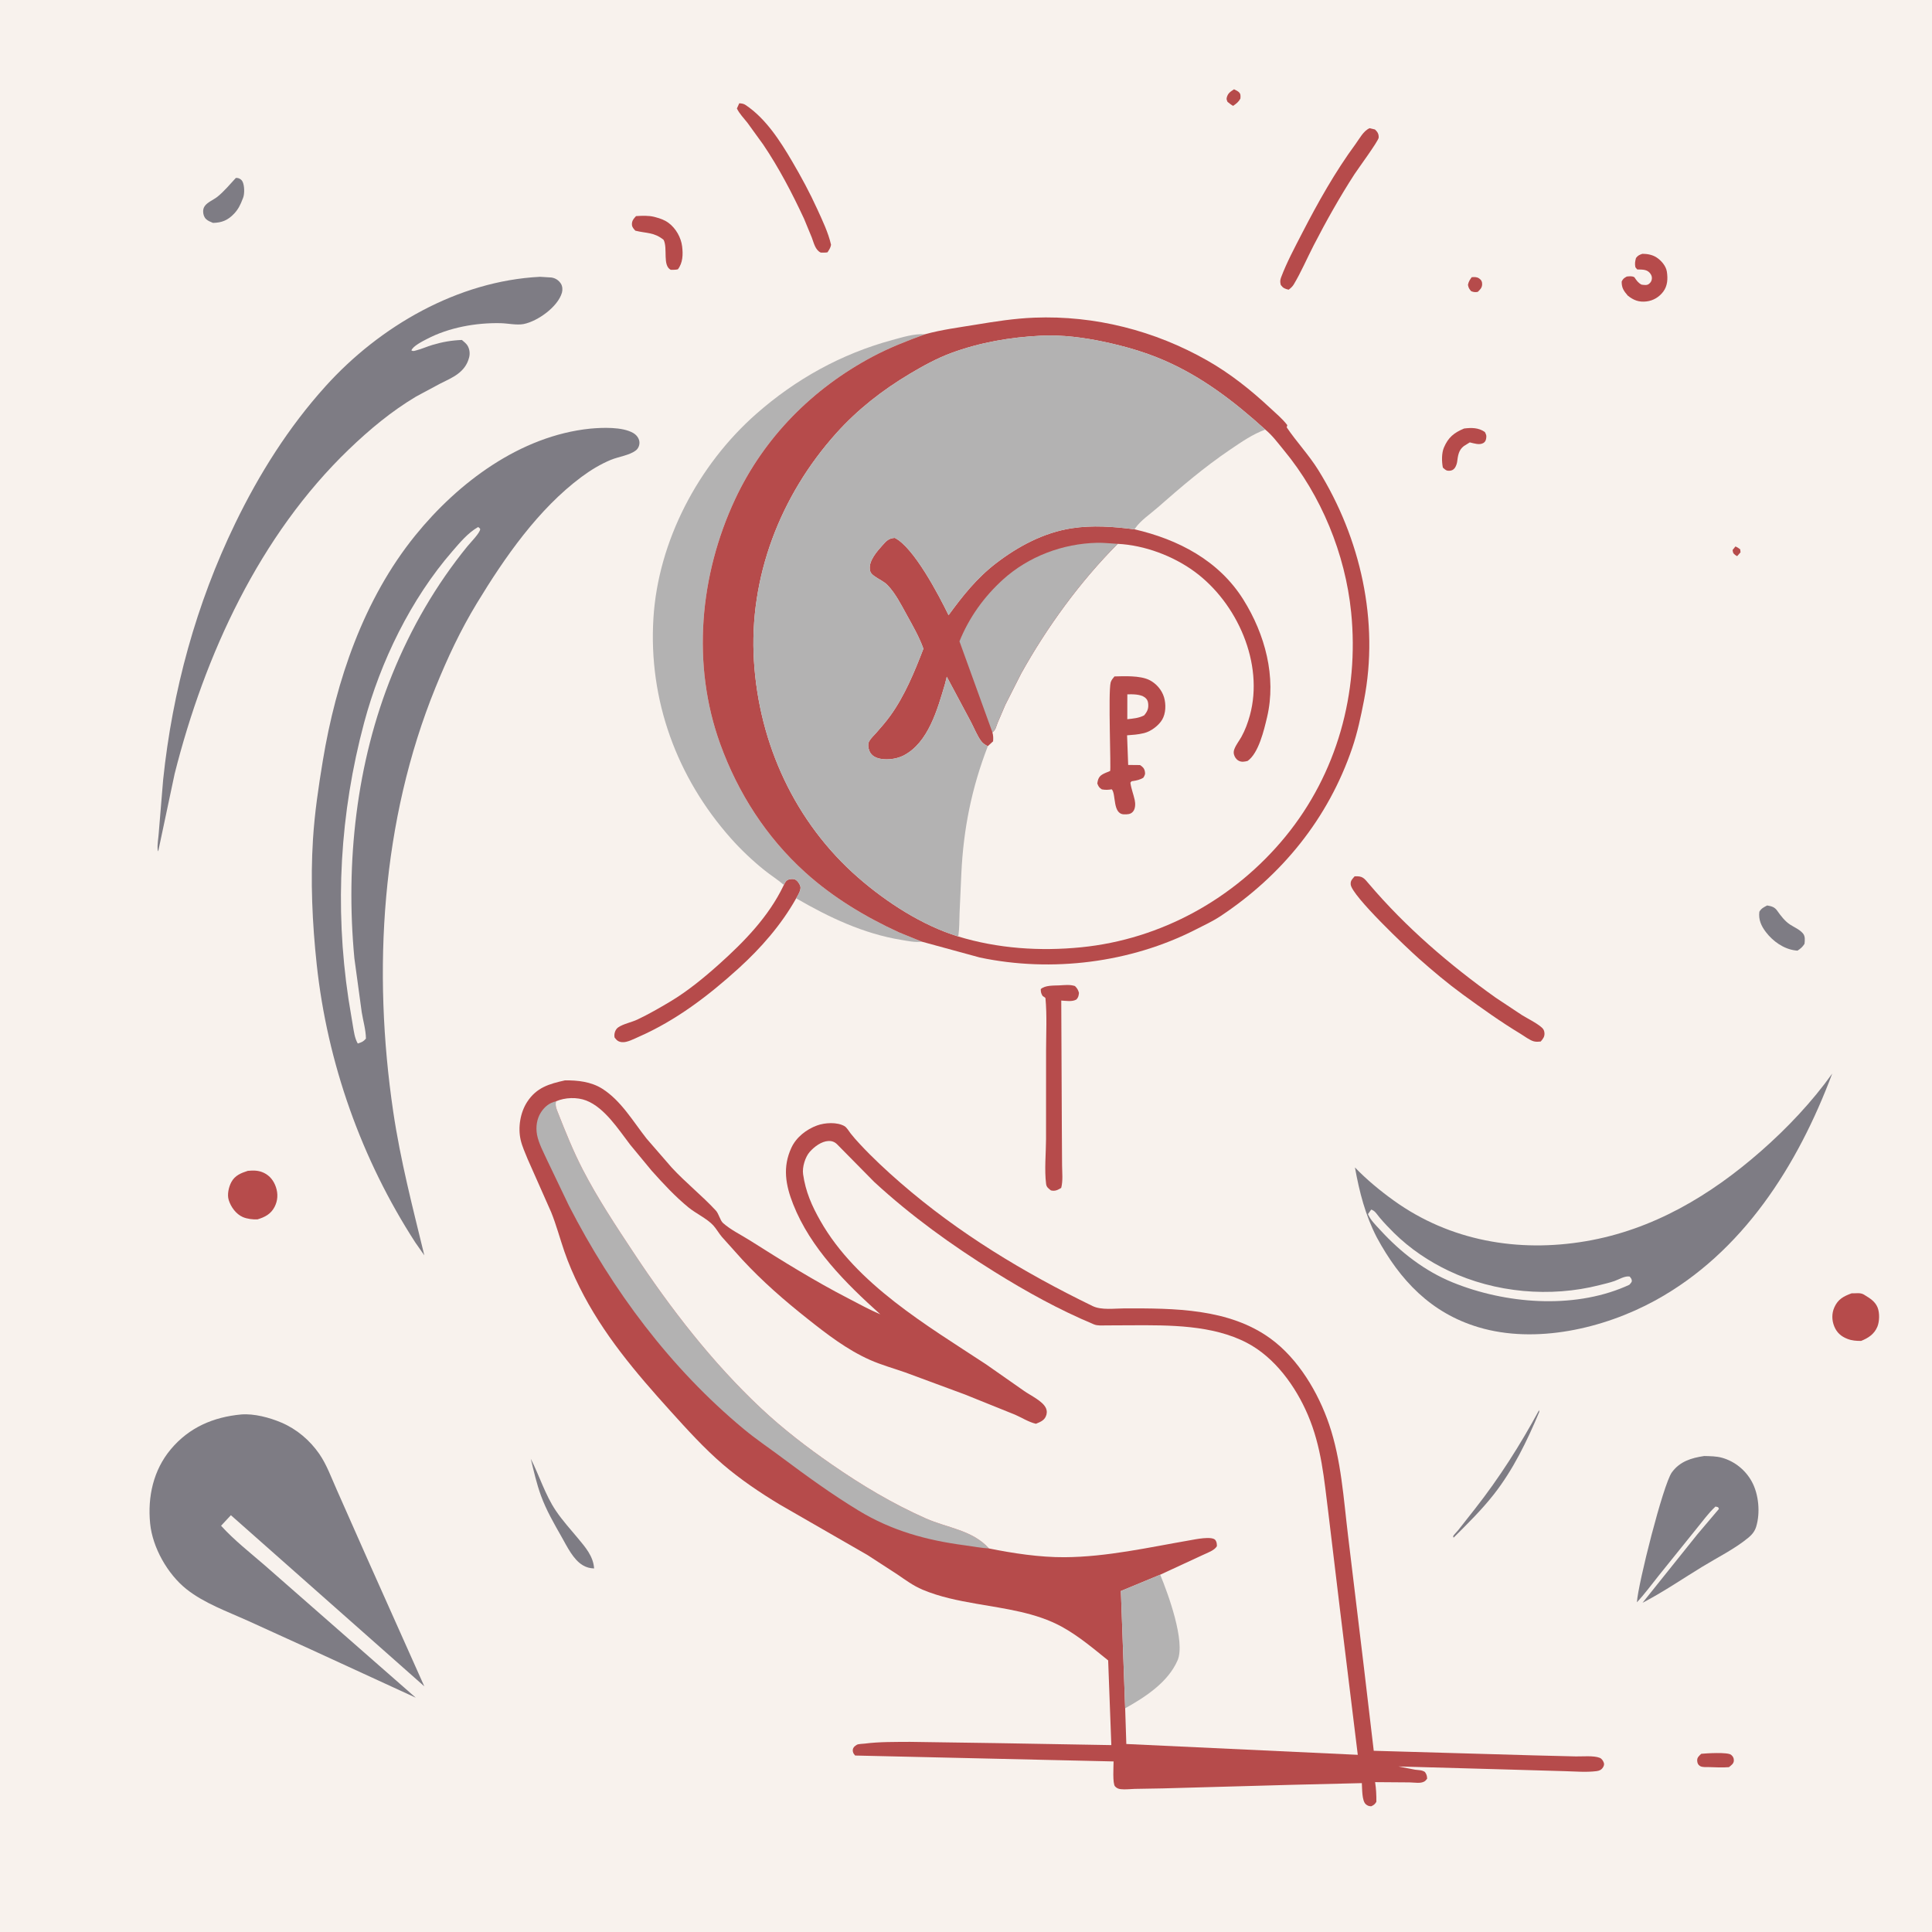 <?xml version="1.0" encoding="UTF-8"?> <svg xmlns="http://www.w3.org/2000/svg" width="1024" height="1024" viewBox="0 0 1024 1024" fill="none"><rect x="0" y="0" width="1024" height="1024" fill="#333333" stroke="none"/><g clip-path="url(#clip0_933_583)"><path d="M0 0H1024V1024H0V0Z" fill="#F8F2ED"></path><path d="M919.814 289.638C920.796 290.036 921.498 290.508 922.336 291.153L922.519 292.75L920.717 294.777L919.674 294.14C918.489 293.187 918.499 292.92 918.326 291.485L919.814 289.638Z" fill="#B64B4B"></path><path d="M654.081 47.321L654.786 47.687C655.406 48.003 655.831 48.17 656.387 48.62C657.704 49.687 657.54 50.731 657.441 52.25C656.438 54.09 655.282 54.917 653.586 56.111C652.478 55.539 651.557 54.741 650.591 53.964C650.263 53.051 649.967 52.715 650.207 51.728C650.776 49.388 652.183 48.575 654.081 47.321Z" fill="#B64B4B"></path><path d="M780.033 146.923C781.53 146.819 782.672 146.699 784 147.588C785.135 148.348 785.627 149.398 785.572 150.75C785.499 152.567 784.463 153.524 783.231 154.706C781.797 154.942 781.111 154.846 779.75 154.343C778.72 153.157 778.354 152.602 778.045 151C778.349 149.297 779.036 148.317 780.033 146.923Z" fill="#B64B4B"></path><path d="M901.706 929.547C904.486 929.277 915.673 928.585 917.501 930.069C918.48 930.863 918.971 931.729 918.978 933C918.988 934.795 917.591 935.62 916.381 936.626C912.845 936.949 909.081 936.667 905.528 936.594C904.161 936.566 902.21 936.769 901.001 936.003C899.954 935.341 899.636 934.455 899.549 933.25C899.421 931.473 900.582 930.645 901.706 929.547Z" fill="#B64B4B"></path><path d="M815.745 747.395L815.847 748.341C809.409 763.695 802.028 778.982 791.692 792.14C785.261 800.327 777.788 807.658 770.43 814.997C770.361 814.739 770.166 814.484 770.224 814.223C770.331 813.732 772.359 811.659 772.768 811.155L781.753 799.737C794.74 783.191 805.737 765.861 815.745 747.395Z" fill="#7E7C84"></path><path d="M776.006 227.118C779.947 226.645 783.64 226.606 787.021 228.983C787.752 230.492 787.952 230.793 787.694 232.408C787.541 233.369 787.16 234.234 786.314 234.752C784.148 236.077 781.317 234.978 779.013 234.475L775.934 236.38C773.037 238.545 772.754 241.562 772.295 244.921C772.138 245.875 771.666 247.209 771.104 247.992C770.381 248.998 769.489 249.436 768.249 249.514C766.544 249.623 765.897 248.868 764.749 247.832C764.118 244.728 764.04 240.223 765.279 237.285C767.588 231.812 770.643 229.361 776.006 227.118Z" fill="#B64B4B"></path><path d="M281.322 773.164C285.889 782.149 288.927 792.26 294.581 800.657C298.098 805.882 302.286 810.476 306.309 815.302C310.324 820.118 314.446 824.842 314.891 831.314C312.638 831.212 310.889 830.781 308.931 829.635C303.845 826.659 300.578 819.723 297.739 814.733C293.701 807.634 289.564 800.495 286.75 792.803C284.39 786.352 282.941 779.816 281.322 773.164Z" fill="#7E7C84"></path><path d="M125.002 94.314C125.402 94.311 125.864 94.284 126.25 94.406C127.274 94.731 128.116 95.321 128.583 96.302C129.603 98.441 129.688 102.687 128.851 104.856L128.585 105.5C127.459 108.495 126.272 110.949 124.049 113.284C120.769 116.728 117.643 118.028 112.897 118.143C111.678 117.639 110.242 117.088 109.269 116.18C108.187 115.17 107.722 113.701 107.673 112.25C107.636 111.149 107.887 110.144 108.508 109.227C109.875 107.214 113.328 105.822 115.25 104.275C118.798 101.419 121.897 97.65 125.002 94.314Z" fill="#7E7C84"></path><path d="M936.628 479.916C938.966 480.31 940.576 480.715 941.985 482.735C943.794 485.329 946.084 488.288 948.749 490.025C951.037 491.515 953.704 492.558 955.547 494.665C956.895 496.206 956.625 498.386 956.424 500.25C955.366 501.954 954.371 502.757 952.713 503.865L951.543 503.744C945.379 502.97 939.677 498.898 935.982 494.051C933.468 490.753 931.968 487.455 932.496 483.25C933.521 481.451 934.839 480.867 936.628 479.916Z" fill="#7E7C84"></path><path d="M337.101 114.544C340.187 114.327 343.793 114.182 346.793 114.946L347.5 115.139C349.989 115.788 352.346 116.64 354.43 118.202C358.243 121.057 360.972 125.911 361.546 130.608C362.06 134.82 361.943 139.294 359.289 142.749C358.042 143.047 356.774 142.999 355.5 143.014C351.043 140.657 354.003 131.765 351.75 127.149C346.673 122.987 342.637 123.747 336.735 122.265C335.979 121.414 335.061 120.465 334.955 119.273C334.764 117.124 335.773 116.031 337.101 114.544Z" fill="#B64B4B"></path><path d="M870.494 134.525C873.051 134.521 875.767 135.004 877.954 136.41C880.457 138.018 883.019 140.962 883.475 143.991C884.028 147.668 883.875 151.482 881.567 154.563C879.399 157.457 876.286 159.336 872.703 159.767C868.704 160.249 865.873 159.161 862.779 156.716C860.615 154.156 859.506 152.677 859.516 149.25C860.234 147.672 860.804 147.377 862.25 146.565C863.687 146.45 864.935 146.203 866.25 146.934C867.399 148.639 868.187 149.842 870.008 150.85C871.314 151.023 872.876 151.366 874 150.465C874.981 149.678 875.496 148.765 875.549 147.5C875.598 146.325 875.039 145.308 874.266 144.48C872.557 142.649 870.077 142.924 867.75 142.809L866.791 141.658C866.414 139.757 866.607 138.609 867.109 136.75C868.119 135.371 868.955 135.067 870.494 134.525Z" fill="#B64B4B"></path><path d="M981.398 685.487C983.625 685.591 985.923 684.968 987.919 686.164L988.5 686.528C991.229 688.167 993.89 689.886 995.151 692.971C996.305 695.795 996.194 700.424 995.033 703.214C993.409 707.117 990.184 709.227 986.416 710.714C983.835 710.718 981.595 710.576 979.167 709.633C975.854 708.347 973.549 706.357 972.185 702.995C970.875 699.764 970.808 696.162 972.22 692.969C974.156 688.592 977.154 687.054 981.398 685.487Z" fill="#B64B4B"></path><path d="M131.348 620.57C134.395 620.284 137.046 620.292 139.85 621.624C143.047 623.142 145.147 625.9 146.249 629.212C147.439 632.789 147.252 636.36 145.509 639.724C143.555 643.493 140.358 645.133 136.451 646.302C134.112 646.435 130.931 646.019 128.776 645.102C125.145 643.556 122.383 639.752 121.23 636.058C120.316 633.131 121.203 629.169 122.62 626.529C124.517 622.995 127.766 621.726 131.348 620.57Z" fill="#B64B4B"></path><path d="M391.821 54.744C393.189 54.841 394.066 54.907 395.249 55.701C405.894 62.849 413.445 74.617 419.812 85.465C424.684 93.767 429.18 102.09 433.175 110.858C435.879 116.791 439.061 123.395 440.472 129.75C440.218 131.333 439.433 132.421 438.586 133.738C437.387 133.954 436.213 133.883 434.999 133.869C432.091 132.499 431.334 128.684 430.267 125.888L426.152 115.92C419.845 102.367 412.889 89.041 404.523 76.632L396.144 65.056C394.232 62.621 391.919 60.291 390.572 57.5L391.821 54.744Z" fill="#B64B4B"></path><path d="M725.921 67.943L728.751 68.624C730.118 69.89 730.796 70.982 730.732 72.918C730.674 74.658 719.662 89.612 717.903 92.331C710.033 104.495 702.931 117.153 696.288 130.026C692.781 136.822 689.637 144.226 685.717 150.761C685.036 151.896 684.063 152.777 683 153.55C681.025 153.068 680.103 152.741 678.856 151.066C678.434 149.523 678.44 148.526 679.014 147C682.006 139.05 686.226 131.19 690.12 123.636C698.558 107.272 707.616 91.107 718.536 76.251C720.639 73.391 722.609 69.4 725.921 67.943Z" fill="#B64B4B"></path><path d="M561.433 522.271C564.211 522.133 567.078 521.729 569.75 522.628C570.991 523.893 571.39 524.547 571.877 526.25C571.69 527.745 571.601 528.583 570.533 529.75C568.257 531.078 565.052 530.447 562.491 530.314L562.798 598.113L562.918 617.585C562.956 621.443 563.451 625.855 562.469 629.583L561.875 629.968C560.204 630.949 558.933 631.381 557 630.937C555.703 629.841 554.684 629.31 554.455 627.5C553.51 620.036 554.389 611.363 554.421 603.796L554.439 557.101C554.446 547.859 554.974 538.201 554.114 529C553.6 528.499 553.862 528.712 553.16 528.246L552.616 527.892C551.779 526.508 551.648 525.868 551.627 524.25C553.914 522.147 558.477 522.41 561.433 522.271Z" fill="#B64B4B"></path><path d="M415.455 469.026C416.126 467.693 416.535 466.686 418.045 466.156C418.814 465.887 420.403 465.745 421.175 466.048C422.561 466.591 423.853 468.445 424.225 469.826C424.717 471.652 422.883 474.579 421.996 476.128C414.082 490.213 403.277 502.545 391.351 513.364C375.53 527.717 358.262 540.876 338.595 549.505C336.167 550.57 332.333 552.641 329.696 552.372C327.719 552.17 326.888 551.424 325.75 549.921C325.339 548.122 326.023 545.672 327.621 544.558C330.365 542.646 334.689 541.87 337.824 540.386C343.763 537.575 349.523 534.247 355.17 530.891C364.388 525.412 373.336 518.042 381.288 510.906C394.567 498.988 407.344 485.851 415.192 469.584L415.455 469.026Z" fill="#B64B4B"></path><path d="M717.975 464.475C722.213 464.218 722.979 465.435 725.572 468.487C745.061 491.426 768.255 511.351 792.712 528.761L806.752 538.075C810.018 540.055 813.798 541.855 816.75 544.243C817.896 545.17 818.461 545.959 818.588 547.442C818.761 549.455 817.837 550.599 816.604 552.034C815.407 552.142 814.246 552.253 813.064 551.967C810.868 551.436 807.975 549.19 806.015 548.007C795.367 541.579 785.322 534.392 775.283 527.072C767.334 521.275 759.553 514.734 752.183 508.209C746.004 502.739 716.333 474.713 715.892 468.75C715.74 466.688 716.749 465.946 717.975 464.475Z" fill="#B64B4B"></path><path d="M903.259 771.718C906.418 771.807 909.747 771.795 912.804 772.668C919.456 774.567 925.148 779.169 928.48 785.25C932.185 792.011 933.066 801.81 930.804 809.201C930.072 811.596 928.635 813.37 926.727 814.955C919.533 820.932 910.21 825.531 902.176 830.443C891.703 836.847 881.482 843.854 870.579 849.512L899.609 813.274L911.071 799.75L910.627 798.845L909.251 798.491C905.519 801.949 902.479 806.251 899.24 810.169L879.199 835.052C875.389 839.81 871.764 844.791 867.596 849.246C868.138 839.716 881.521 786.719 886.117 780.391C890.355 774.556 896.513 772.719 903.259 771.718Z" fill="#7E7C84"></path><path d="M415.454 469.026C412.24 466.237 408.531 463.935 405.199 461.263C398.92 456.226 392.745 450.389 387.402 444.368C358.681 412.007 343.685 371.053 346.32 327.769C348.816 286.773 370.125 246.417 400.794 219.4C421.724 200.962 445.911 187.55 472.845 180.23C478.433 178.712 484.481 176.79 490.3 177.157C480.819 180.608 471.408 184.278 462.485 189.021C430.68 205.93 404.962 231.819 389.64 264.564C370.831 304.761 366.456 352.151 381.719 394.3C391.135 420.307 406.166 443.743 426.751 462.351C441.449 475.639 458.551 485.933 476.501 494.185L488.576 499.103C484.902 499.589 481.242 498.744 477.621 498.152C457.665 494.889 439.365 486.214 421.995 476.128C422.882 474.579 424.716 471.652 424.224 469.826C423.852 468.445 422.56 466.591 421.174 466.048C420.402 465.745 418.813 465.887 418.044 466.156C416.534 466.686 416.125 467.693 415.454 469.026Z" fill="#B3B2B2"></path><path d="M286.228 146.71L292.249 147.081C294.396 147.414 296.107 148.52 297.279 150.331C298.119 151.628 298.273 153.583 297.851 155.078C295.737 162.571 285.089 170.206 277.64 171.731C273.996 172.477 269.126 171.372 265.319 171.29C252.227 171.006 237.929 173.577 226.249 179.686C224.166 180.776 218.751 183.466 218.058 185.75C219.041 186.253 219.458 186.009 220.522 185.739C223.456 184.992 226.267 183.698 229.175 182.829C234.436 181.255 239.307 180.396 244.806 180.186C245.76 181.025 247.025 181.966 247.714 183.04C248.889 184.874 249.196 187.309 248.66 189.412C246.61 197.457 239.807 200.08 233.185 203.392L220.578 210.155C207.491 217.967 195.928 227.587 184.971 238.12C137.542 283.717 108.487 347.067 92.571 410.101L83.855 451.25C83.689 450.857 83.609 450.729 83.56 450.25C83.288 447.59 83.991 444.077 84.149 441.363L86.472 413.25C91.411 366.067 103.979 320.08 124.684 277.366C137.399 251.136 152.94 226.464 172.491 204.777C201.28 172.844 242.683 148.911 286.228 146.71Z" fill="#7E7C84"></path><path d="M971.117 569.009C952.917 617.57 923.706 663.949 877.095 689.389C849.995 704.18 813.89 712.522 783.626 703.464C758.365 695.903 741.993 678.552 729.75 655.892C723.589 643.963 720.548 631.91 718.146 618.767C724.352 625.214 731.541 631.158 738.8 636.368C768.542 657.716 804.626 663.967 840.438 657.883C876.102 651.824 906.662 633.566 933.5 609.991C947.263 597.902 960.474 583.953 971.117 569.009Z" fill="#7E7C84"></path><path d="M726.766 641.108C728.763 641.654 729.977 643.844 731.268 645.375C733.638 648.185 736.224 650.901 738.842 653.481C747.28 661.793 757.327 668.58 768.024 673.64C792.431 685.186 821.698 687.818 847.832 681.132C850.465 680.459 853.186 679.857 855.75 678.956C858.198 678.096 861.137 676.162 863.75 676.588C864.353 677.295 864.709 677.673 864.882 678.619C865.057 679.576 864.196 680.209 863.623 680.936L861.333 681.964C833.338 693.93 797.82 691.009 770.072 679.756C755.194 673.723 742.349 663.737 731.578 651.959C729.216 649.376 726.438 646.756 725.049 643.5L726.766 641.108Z" fill="#F8F2ED"></path><path d="M127.825 749.695C134.663 749.134 142.872 751.34 149.144 754.001C157.25 757.441 164.226 763.374 169.222 770.592C173.175 776.303 175.662 783.323 178.501 789.636L194.371 825.479L224.887 893.782L122.38 803.089L117.172 808.676C124.048 816.277 132.418 822.815 140.167 829.517L220.367 899.816L164.399 874.08L131.31 859.011C120.426 854.093 108.2 849.742 98.803 842.263C88.829 834.325 80.832 820.238 79.574 807.484C78.179 793.35 81.261 779.212 90.515 768.155C100.235 756.541 113.091 751.066 127.825 749.695Z" fill="#7E7C84"></path><path d="M312.754 227.192C319.179 226.605 329.787 226.145 335.564 229.47C337.226 230.427 338.486 231.931 338.846 233.808C339.171 235.503 338.487 237.555 337.128 238.637C333.703 241.366 327.848 242.033 323.763 243.731C318.273 246.015 313.027 249.197 308.255 252.743C285.301 269.806 267.53 295.395 252.828 319.598C243.978 334.168 237.237 348.622 230.827 364.377C202.1 434.987 197.344 514.332 208.425 589.256C212.256 615.159 218.743 639.979 224.902 665.363L220.152 658.585C191.593 614.467 173.511 563.517 167.869 511.206C165.509 489.329 164.503 466.805 165.885 444.822C166.766 430.799 168.801 417.105 171.089 403.257C178.095 360.849 192.73 317.591 220.112 283.785C242.872 255.685 275.813 231.012 312.754 227.192Z" fill="#7E7C84"></path><path d="M253.408 279.343L253.733 279.546C254.028 279.827 254.51 280.093 254.496 280.5C254.43 282.438 249.176 287.778 247.745 289.538C231.052 310.067 217.982 332.662 208.005 357.159C188.786 404.352 183.076 457.34 187.823 507.881L191.725 536.508C192.456 541.07 193.921 545.895 193.948 550.5C192.453 552.202 191.813 552.351 189.636 553.098C187.954 550.201 187.576 546.725 187.005 543.468L184.689 529.438C177.317 480.372 180.18 430.912 193.006 383C201.678 350.605 217.72 317.582 239.785 292.159C243.871 287.452 247.946 282.482 253.408 279.343Z" fill="#F8F2ED"></path><path d="M299.392 572.631C306.178 572.508 313.381 573.343 319.25 577.068C329.227 583.4 335.605 594.493 342.73 603.519L356.003 618.812C363.385 626.815 371.981 633.598 379.356 641.555C381.069 643.403 381.614 646.803 383.257 648.265C387.322 651.882 392.971 654.602 397.6 657.534C414.541 668.264 431.772 678.974 449.603 688.168C455.211 691.059 460.77 694.178 466.591 696.617C448.287 680.208 429.585 661.557 420.396 638.277C416.386 628.117 414.694 618.563 419.469 608.294C422.056 602.733 427.425 598.571 433.082 596.513C437.229 595.005 443.715 594.623 447.609 596.886C448.813 597.586 450.001 599.652 450.856 600.751C452.375 602.706 454.034 604.539 455.717 606.353C462.434 613.592 469.856 620.479 477.316 626.958C508.091 653.686 542.617 674.495 579.138 692.25C583.786 694.51 590.77 693.487 595.922 693.476C622.229 693.423 651.363 693.392 673.5 709.547C688.134 720.227 698.718 738.092 704.479 755.01C710.895 773.852 712.12 794.347 714.5 814L722.829 883.125L728.112 927.948L813 930.385L835.207 930.937C838.692 931.004 844.689 930.404 847.878 931.682C848.98 932.123 849.646 933.19 850.045 934.242C850.381 935.127 850.112 935.96 849.612 936.75C848.772 938.076 847.671 938.552 846.157 938.742C840.679 939.433 834.776 938.888 829.263 938.75L797.527 937.835L741.216 936.262L750 937.974C751.905 938.247 753.597 938.076 755.25 939.188C756.143 940.533 756.334 941.136 756.412 942.75L755.518 943.784C753.559 945.637 749.583 944.7 747.082 944.706L728.828 944.57C729.392 948.095 729.533 951.432 729.5 955C728.648 956.394 728.168 956.707 726.75 957.369C725.577 957.314 724.858 957.103 723.94 956.323C721.763 954.471 722.02 947.947 721.803 945.093L684.808 945.987L616.302 947.888L601.438 948.148C599.07 948.202 596.393 948.57 594.047 948.296C592.76 948.146 591.903 947.785 591 946.838C589.599 945.366 590.216 936.046 590.22 933.596L453.25 930.466C452.939 930.081 452.43 929.5 452.25 929.049C451.814 927.953 451.88 926.943 452.582 926.008C452.837 925.668 453.851 924.915 454.161 924.75C455.032 924.286 457.273 924.282 458.33 924.146C466.229 923.133 474.35 923.285 482.302 923.221L528.5 923.893L589.029 924.94L587.349 880.059C579.53 873.767 571.614 867.052 562.79 862.214C549.014 854.661 532.733 852.687 517.473 850.016C507.76 848.316 498.114 846.407 488.974 842.565C484.016 840.481 479.868 837.368 475.453 834.37L459.816 824.223L413.345 797.479C402.929 791.215 392.344 784.065 383.118 776.141C373.268 767.681 364.047 757.519 355.345 747.878C336.841 727.376 319.567 707.126 307.153 682.209C304.13 676.142 301.297 669.619 299.097 663.213C296.743 656.36 294.838 649.175 292.127 642.469L279.65 614.305C278.347 611.04 276.76 607.648 275.97 604.215C274.456 597.642 275.725 589.653 279.436 583.984C284.409 576.39 291.047 574.487 299.392 572.631Z" fill="#B64B4B"></path><path d="M524.155 820.702C519.946 820.495 515.656 819.618 511.472 819.066C491.101 816.38 472.688 811.352 455 800.599C440.764 791.944 427.344 782.192 414.008 772.236C407.405 767.308 400.644 762.771 394.294 757.499C355.308 725.136 324.612 683.921 301.516 638.985L290.102 615.159C288.196 610.979 285.471 605.951 284.64 601.45C283.889 597.382 284.482 592.974 286.76 589.497C288.672 586.58 291.24 584.457 294.683 583.725C294.164 586.193 294.972 587.826 295.849 590.048C299.839 600.145 303.821 610.082 308.806 619.75C316.698 635.057 326.339 649.583 335.824 663.926C355.295 693.367 377.449 722.069 403.25 746.301C414.964 757.303 427.559 766.981 440.757 776.124C456.757 787.208 472.893 796.871 490.714 804.795C501.979 809.804 515.531 810.97 524.155 820.702Z" fill="#B3B2B2"></path><path d="M294.683 583.725C299.464 581.65 305.826 581.398 310.731 583.309C320.506 587.116 327.836 598.691 334.029 606.747L345.378 620.48C351.47 627.306 357.901 634.238 365 640.034C368.809 643.145 374.856 645.961 378.059 649.5C379.71 651.326 380.97 653.617 382.566 655.526L393.44 667.639C404.223 679.266 415.671 689.217 428.057 699.037C438.383 707.223 449.039 715.442 461.167 720.808C467.189 723.473 473.61 725.235 479.815 727.415L511.364 739.084L538.073 749.847C541.696 751.442 545.169 753.71 549.045 754.632C551.122 753.783 553.209 753.026 554.243 750.871C554.934 749.429 555.017 747.887 554.399 746.425C552.803 742.648 546.207 739.642 542.849 737.269L522.558 723.072C491.187 702.423 453.966 680.716 434.855 647.145C430.237 639.034 426.978 631.609 425.653 622.308C425.128 618.62 426.768 613.216 429.209 610.475C431.613 607.776 435.405 604.892 439.146 604.748C440.981 604.678 442.468 605.274 443.75 606.574L463.374 626.475C483 644.536 504.292 659.879 526.88 673.955C543.959 684.598 561.193 694.142 579.757 701.928C581.748 702.762 584.118 702.49 586.25 702.491L599.515 702.428C619.693 702.33 642.675 702.176 660.977 711.776C675.704 719.501 686.713 734.78 693.142 749.807C700.44 766.863 701.776 783.846 704.07 802L710.082 852.004L719.65 930.091L596.975 924.354L596.361 905.43L594.089 843.262L614.936 834.624L637.512 824.179C639.861 823.036 643.693 821.807 644.986 819.5C644.941 818.281 644.947 817.426 644.251 816.359C642.661 813.921 633.261 815.936 630.752 816.369C608.778 820.165 586.644 825.213 564.25 825.355C551.139 825.439 536.998 823.294 524.155 820.702C515.531 810.97 501.979 809.804 490.714 804.795C472.893 796.871 456.757 787.208 440.757 776.124C427.559 766.981 414.964 757.303 403.25 746.301C377.449 722.069 355.295 693.367 335.824 663.926C326.339 649.583 316.698 635.057 308.806 619.75C303.821 610.082 299.839 600.145 295.849 590.048C294.972 587.826 294.164 586.193 294.683 583.725Z" fill="#F8F2ED"></path><path d="M614.937 834.624C619.048 844.565 628.449 870.094 624.128 880.046C619.095 891.639 607.022 899.484 596.362 905.43L594.09 843.262L614.937 834.624Z" fill="#B3B2B2"></path><path d="M490.302 177.157C499.144 174.715 508.017 173.6 517.044 172.11C527.486 170.388 537.611 168.777 548.231 168.365C580.329 167.118 612.061 175.24 639.901 191.078C652.11 198.023 662.976 206.696 673.22 216.254C676.293 219.121 679.753 221.975 682.289 225.332L681.98 226.5C687.245 234.299 693.724 241.083 698.744 249.17C721.114 285.21 731.126 329.336 722.916 371.346C721.255 379.849 719.513 388.199 716.719 396.419C704.044 433.695 679.563 463.88 646.912 485.558C642.788 488.296 638.165 490.418 633.761 492.668C599.166 510.341 557.386 515.512 519.367 507.508L488.578 499.103L476.503 494.185C458.553 485.933 441.451 475.639 426.753 462.351C406.168 443.743 391.137 420.307 381.721 394.3C366.458 352.151 370.833 304.761 389.642 264.564C404.964 231.819 430.682 205.93 462.487 189.021C471.41 184.278 480.821 180.608 490.302 177.157Z" fill="#B64B4B"></path><path d="M507.928 496.37C488.789 490.501 469.769 478.18 454.796 465.098C421.45 435.965 402.335 394.371 399.607 350.379C396.847 305.873 413.659 262.572 443.24 229.628C454.554 217.028 467.707 206.778 482.214 198.128C489.149 193.993 496.501 189.943 504.08 187.14C519.407 181.473 535.41 178.742 551.684 177.93C562.936 177.368 574.624 178.905 585.599 181.264C596.219 183.547 606.707 186.56 616.702 190.865C637.075 199.639 654.317 212.922 670.625 227.689C674.441 230.805 677.387 234.889 680.512 238.668C700.3 262.595 713.021 293.624 716.133 324.478C720.447 367.26 708.627 410.066 681.267 443.457C654.331 476.332 615.367 497.877 572.991 502.086C551.172 504.254 528.921 502.761 507.928 496.37Z" fill="#F8F2ED"></path><path d="M590.685 358.525C595.974 358.36 604.202 358.04 609.016 360.343C612.752 362.131 615.844 365.695 616.989 369.656C618.051 373.329 617.941 378.097 615.984 381.416C614.147 384.533 610.092 387.607 606.548 388.513L606 388.64C603.153 389.34 600.287 389.515 597.373 389.735L597.958 405.44L604.25 405.5C605.587 406.418 606.372 407.044 606.773 408.704C607.139 410.218 606.766 411.034 605.943 412.25C604.128 413.286 602.522 413.662 600.484 413.973L599.75 414.079L599.128 414.848C599.55 418.02 600.761 420.947 601.433 424.055C601.841 425.941 601.83 428.656 600.487 430.199C599.236 431.638 597.526 431.661 595.786 431.621C589.55 431.48 591.645 420.83 589.25 418.353C587.356 418.673 585.894 418.726 584 418.387C582.522 417.43 582.24 416.885 581.588 415.25C582.097 411.603 583.259 410.784 586.481 409.416C586.784 409.287 588.248 408.77 588.384 408.626C588.953 408.026 587.292 367.071 588.669 361.724C588.983 360.508 589.901 359.473 590.685 358.525Z" fill="#B64B4B"></path><path d="M597.51 368.01C600.292 367.949 604.513 367.885 606.826 369.667C607.856 370.462 608.367 371.379 608.527 372.645C608.881 375.45 608.196 377.037 606.424 379.154C603.653 380.628 600.559 380.862 597.492 381.2L597.51 368.01Z" fill="#F8F2ED"></path><path d="M523.568 395.484C522.154 394.802 520.951 394.035 520.002 392.75C517.834 389.814 516.27 385.743 514.525 382.467L501.817 358.682L500.869 362.502C496.907 375.775 492.113 393.732 478.768 400.504C474.906 402.464 468.882 403.14 464.801 401.676C463.079 401.058 461.567 399.857 460.856 398.135C460.207 396.564 459.821 394.397 460.697 392.851C461.595 391.264 463.193 389.803 464.401 388.439C466.951 385.561 469.526 382.583 471.786 379.472C479.456 368.915 484.769 355.969 489.427 343.835C487.204 337.566 483.674 331.476 480.463 325.645C477.605 320.454 474.635 314.589 470.529 310.245C468.502 308.101 465.732 307.051 463.388 305.318C461.927 304.238 461.185 303.445 461.011 301.582C460.589 297.064 464.773 292.312 467.612 289.135C469.724 286.772 470.96 285.287 474.249 285.093C484.337 290.135 497.53 315.295 502.763 326.055C510.272 315.76 517.701 306.39 527.896 298.557C539.621 289.548 553.214 282.28 567.976 279.989C579.106 278.261 590.213 279.122 601.302 280.549C624.464 285.88 646.07 297.095 659.04 317.864C670.462 336.151 676.64 358.733 671.556 380.211C669.96 386.953 667.089 399.239 661.249 403.322C659.562 403.733 658.022 404.054 656.419 403.152C655.163 402.445 654.331 401.143 653.993 399.75C653.765 398.809 653.932 397.815 654.283 396.928C655.177 394.665 656.815 392.626 657.999 390.5C659.945 387.006 661.392 383.055 662.448 379.205C670.026 351.592 655.722 319.614 633.249 303.055C621.865 294.667 606.572 288.925 592.392 288.251C572.554 308.145 554.823 332.491 541.208 357.021L532.815 373.595L528.711 383.213C527.967 385.074 527.734 386.935 525.986 388.127C526.467 389.86 526.503 391.13 526.359 392.917L523.568 395.484Z" fill="#B64B4B"></path><path d="M525.986 388.127L508.537 339.923C513.619 327.337 521.515 316.299 531.576 307.186C545.14 294.901 563.276 288.106 581.5 287.694C585.059 287.613 588.82 288.088 592.392 288.251C572.554 308.145 554.824 332.491 541.209 357.021L532.816 373.595L528.712 383.213C527.968 385.074 527.734 386.935 525.986 388.127Z" fill="#B3B2B2"></path><path d="M507.928 496.37C488.789 490.501 469.769 478.18 454.796 465.098C421.45 435.965 402.335 394.371 399.607 350.379C396.847 305.873 413.659 262.572 443.24 229.628C454.554 217.028 467.707 206.778 482.214 198.128C489.149 193.993 496.501 189.943 504.08 187.14C519.407 181.473 535.41 178.742 551.684 177.93C562.936 177.368 574.624 178.905 585.599 181.264C596.219 183.547 606.707 186.56 616.702 190.865C637.075 199.639 654.317 212.922 670.625 227.689C663.752 230.227 658.114 234.189 652.087 238.259C638.219 247.625 626.04 258.075 613.49 269.084C609.678 272.428 604.557 275.834 601.709 279.966L601.303 280.549C590.214 279.122 579.107 278.261 567.977 279.989C553.215 282.28 539.622 289.548 527.897 298.557C517.702 306.39 510.273 315.76 502.764 326.055C497.531 315.295 484.338 290.135 474.25 285.093C470.961 285.287 469.725 286.772 467.613 289.135C464.774 292.312 460.59 297.064 461.012 301.582C461.186 303.445 461.928 304.238 463.389 305.318C465.733 307.051 468.503 308.101 470.53 310.245C474.636 314.589 477.606 320.454 480.464 325.645C483.675 331.476 487.205 337.566 489.428 343.835C484.77 355.969 479.457 368.915 471.787 379.472C469.527 382.583 466.952 385.561 464.402 388.439C463.194 389.803 461.596 391.264 460.698 392.851C459.822 394.397 460.208 396.564 460.857 398.135C461.568 399.857 463.08 401.058 464.802 401.676C468.883 403.14 474.907 402.464 478.769 400.504C492.114 393.732 496.908 375.775 500.87 362.502L501.818 358.682L514.526 382.467C516.271 385.743 517.835 389.814 520.003 392.75C520.952 394.035 522.155 394.802 523.569 395.484C515.014 417.643 510.649 439.233 509.532 463L508.591 483.965C508.422 487.998 508.542 491.9 507.97 495.907L507.928 496.37Z" fill="#B3B2B2"></path></g><defs><clipPath id="clip0_933_583"><rect width="1024" height="1024" fill="white"></rect></clipPath></defs></svg> 